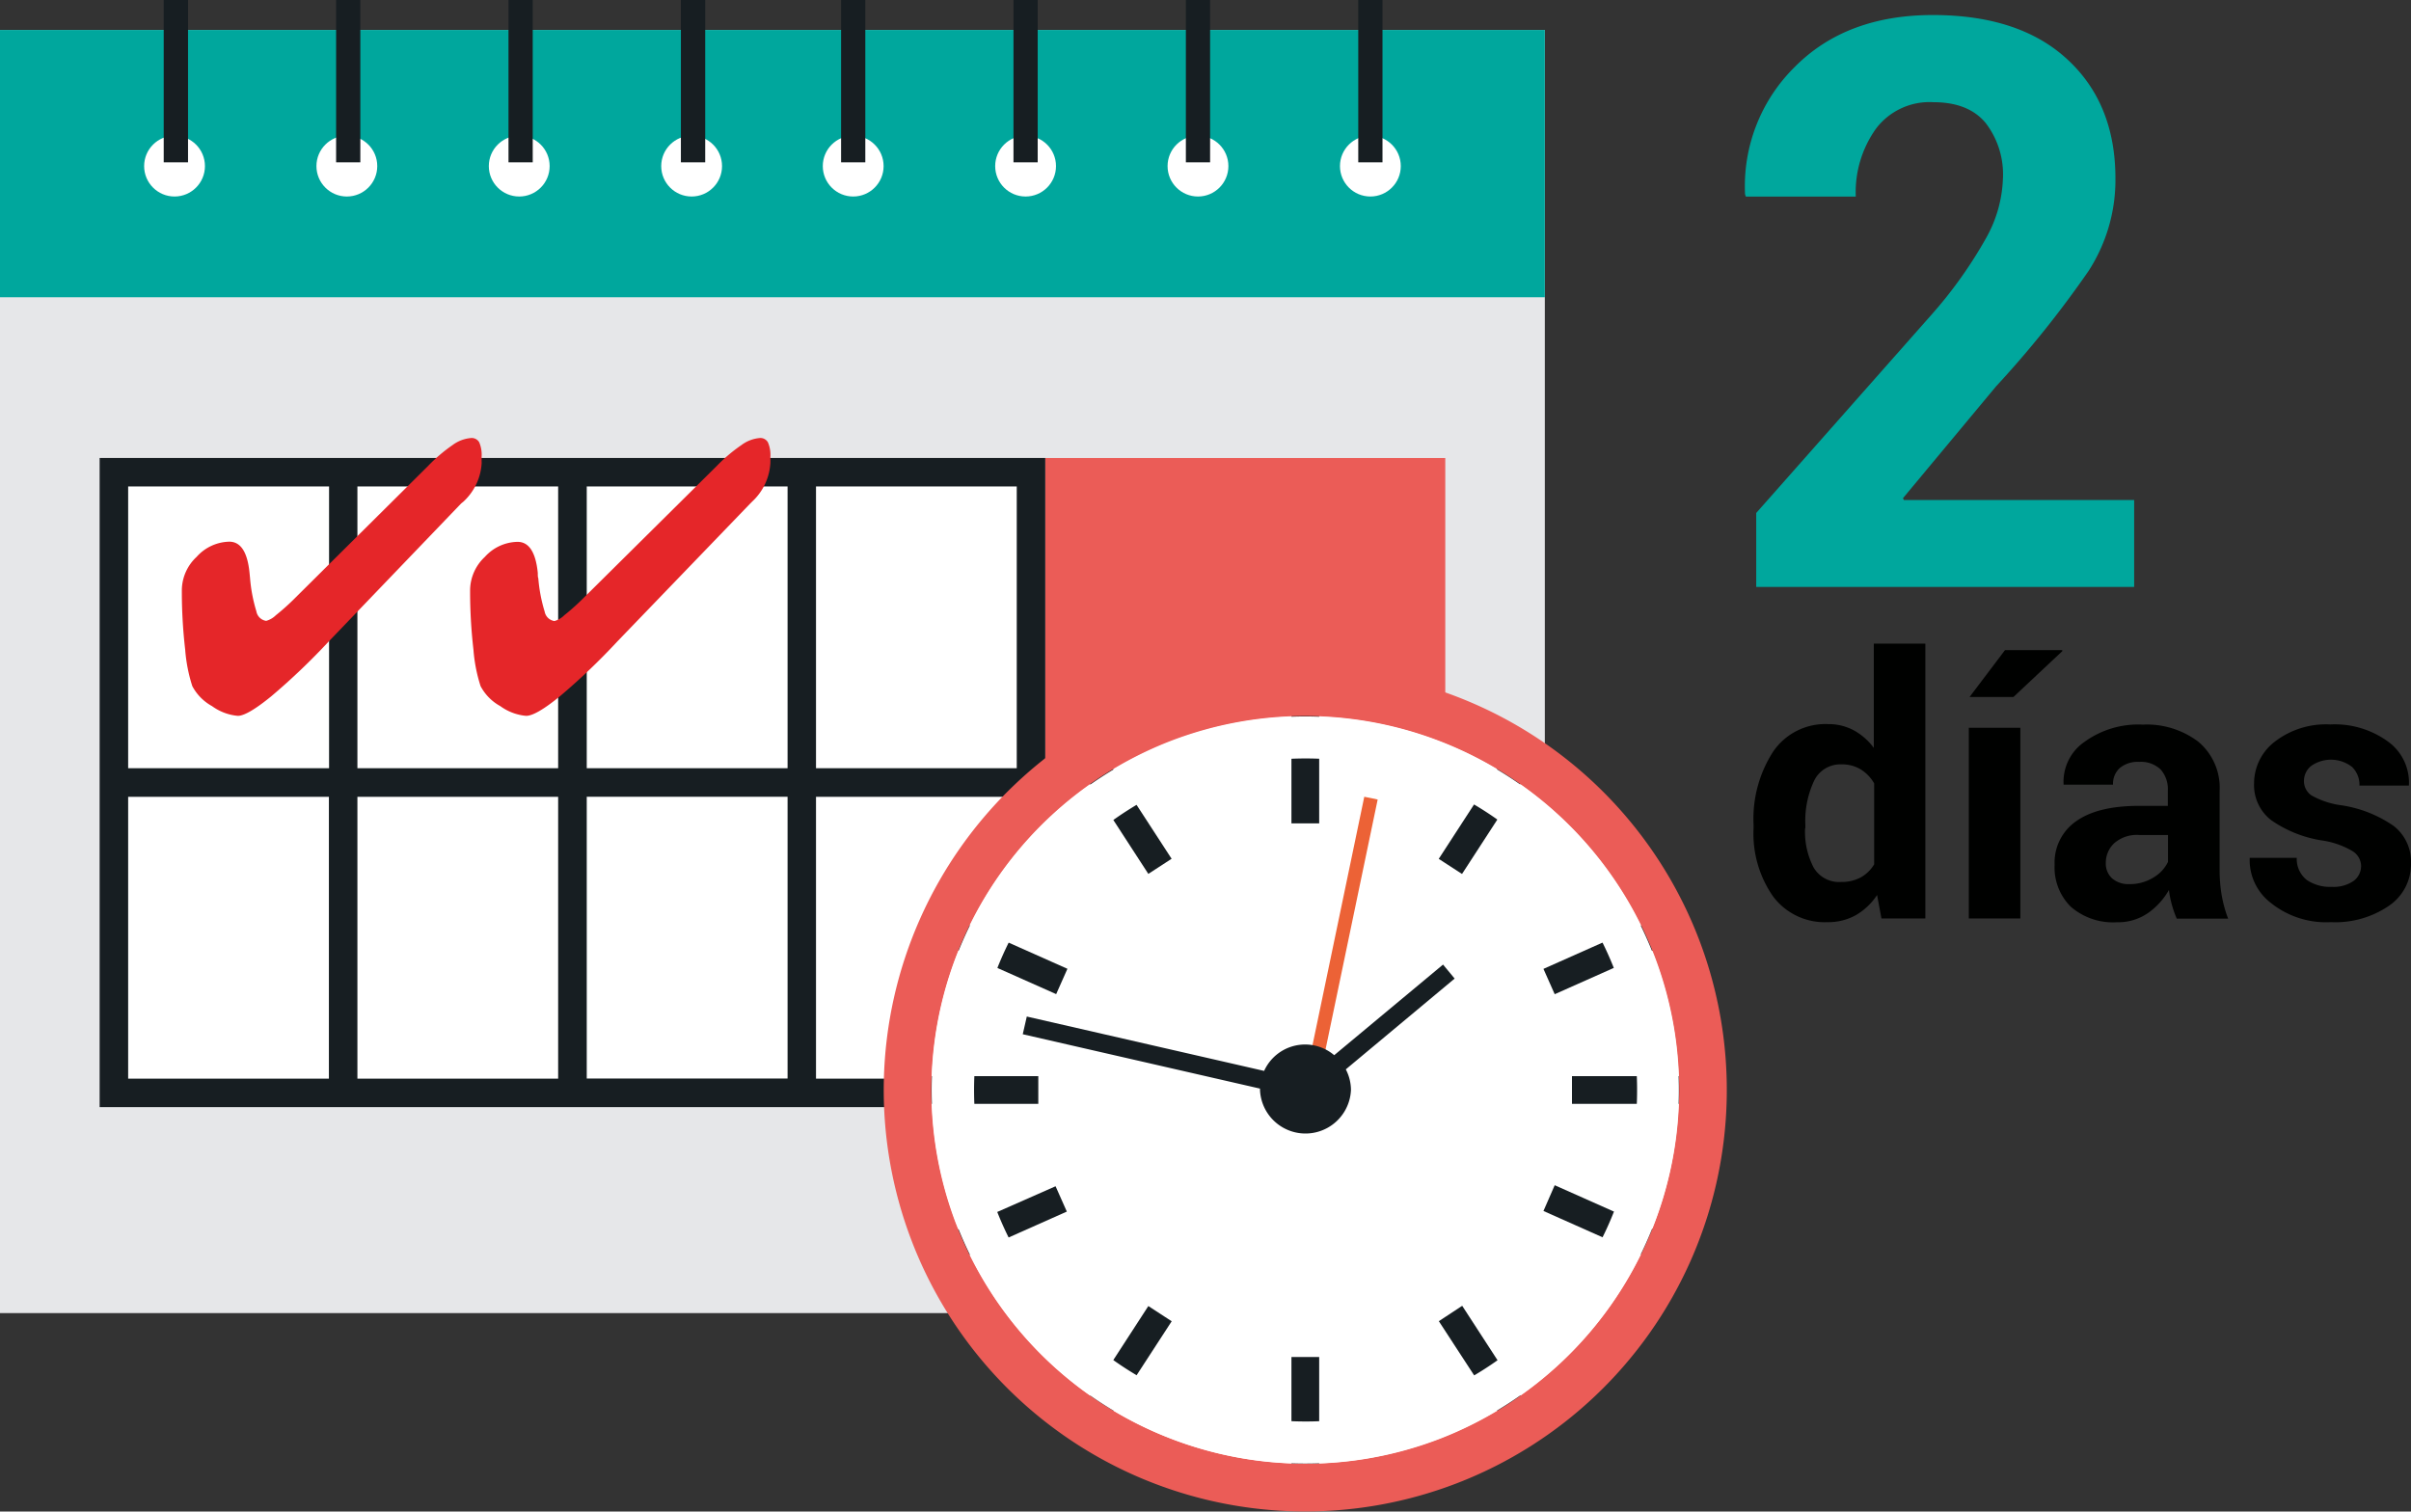 <svg id="Capa_1" data-name="Capa 1" xmlns="http://www.w3.org/2000/svg" width="280.69" height="176" viewBox="0 0 280.69 176"><rect x="0" y="0" width="280.69" height="176" fill="#333333" stroke="none"/><title>Sin título-12</title><rect y="3.49" width="179.85" height="149.4" fill="#e6e7e9"/><rect y="3.49" width="179.85" height="31.12" fill="#00a79d"/><circle cx="20.32" cy="19.34" r="3.54" fill="#fff"/><circle cx="99.33" cy="19.34" r="3.54" fill="#fff"/><rect x="97.92" width="2.82" height="18.9" fill="#171e22"/><rect x="19.06" width="2.83" height="18.9" fill="#171e22"/><circle cx="40.38" cy="19.34" r="3.54" fill="#fff"/><circle cx="119.4" cy="19.34" r="3.54" fill="#fff"/><rect x="117.99" width="2.82" height="18.9" fill="#171e22"/><rect x="39.13" width="2.82" height="18.9" fill="#171e22"/><circle cx="60.45" cy="19.34" r="3.54" fill="#fff"/><circle cx="139.47" cy="19.34" r="3.54" fill="#fff"/><rect x="59.2" width="2.82" height="18.9" fill="#171e22"/><rect x="138.06" width="2.82" height="18.9" fill="#171e22"/><circle cx="80.52" cy="19.34" r="3.54" fill="#fff"/><circle cx="159.54" cy="19.34" r="3.54" fill="#fff"/><rect x="79.27" width="2.83" height="18.9" fill="#171e22"/><rect x="158.13" width="2.82" height="18.9" fill="#171e22"/><rect x="121.66" y="53.33" width="46.6" height="75.58" fill="#eb5c57"/><rect x="12.74" y="55.88" width="107.29" height="71.53" fill="#fff"/><path d="M11.91,53.32v75.59H122V53.32H11.91ZM118.68,89.45H95.31V56.64h23.37V89.45ZM65.29,92.78v32.81H41.92V92.78H65.29ZM41.92,89.45V56.64H65.29V89.45H41.92Zm26.7,3.32H92v32.81H68.62V92.78Zm0-3.32V56.64H92V89.45H68.62Zm-30-32.81V89.45H15.23V56.64H38.6ZM15.23,92.78H38.6v32.81H15.23V92.78Zm80.08,32.81V92.78h23.37v32.81H95.31Z" transform="translate(-0.31)" fill="#171e22"/><circle cx="152.27" cy="126.91" r="46.31" transform="translate(-35.74 63.17) rotate(-21.05)" fill="#fff"/><rect x="182.2" y="124.49" width="14.98" height="4.85" fill="#171e22"/><path d="M198.3,130.15H181.69v-6.48H198.3v6.48Zm-15-1.62h13.36V125.3H183.32v3.23Z" transform="translate(-0.31)" fill="#fff"/><rect x="106.74" y="124.49" width="14.98" height="4.85" fill="#171e22"/><path d="M122.84,130.15h-16.6v-6.48h16.6v6.48Zm-15-1.62h13.35V125.3H107.86v3.23Z" transform="translate(-0.31)" fill="#fff"/><rect x="182.2" y="124.49" width="14.98" height="4.85" fill="#171e22"/><path d="M198.3,130.15H181.69v-6.48H198.3v6.48Zm-15-1.62h13.36V125.3H183.32v3.23Z" transform="translate(-0.31)" fill="#fff"/><rect x="106.74" y="124.49" width="14.98" height="4.85" fill="#171e22"/><path d="M122.84,130.15h-16.6v-6.48h16.6v6.48Zm-15-1.62h13.35V125.3H107.86v3.23Z" transform="translate(-0.31)" fill="#fff"/><rect x="170.39" y="151.06" width="4.85" height="14.98" transform="translate(-58.78 119.71) rotate(-33)" fill="#171e22"/><path d="M174.62,167.28l-9-13.92,5.43-3.53,9,13.92Zm-6.8-13.45L175.1,165l2.71-1.76-7.27-11.2Z" transform="translate(-0.31)" fill="#fff"/><rect x="129.29" y="87.78" width="4.85" height="14.98" transform="translate(-30.95 87.13) rotate(-33.01)" fill="#171e22"/><path d="M133.53,104l-9-13.93,5.43-3.53,9,13.93Zm-6.8-13.45,7.27,11.2,2.71-1.76-7.28-11.2Z" transform="translate(-0.31)" fill="#fff"/><rect x="184.31" y="134.77" width="4.85" height="14.98" transform="translate(-19.5 254.97) rotate(-65.99)" fill="#171e22"/><path d="M193,148.59l-15.17-6.75,2.64-5.92,15.17,6.75ZM180,141l12.2,5.43,1.31-3-12.2-5.43Z" transform="translate(-0.31)" fill="#fff"/><rect x="115.38" y="104.08" width="4.85" height="14.98" transform="translate(-32.36 173.77) rotate(-65.98)" fill="#171e22"/><path d="M124.07,117.9l-15.17-6.75,2.64-5.92L126.71,112Zm-13-7.58,12.2,5.43,1.31-2.95-12.2-5.43Z" transform="translate(-0.31)" fill="#fff"/><rect x="149.53" y="81.69" width="4.85" height="14.98" fill="#171e22"/><path d="M155.51,97.49H149V80.88h6.48v16.6Zm-4.85-1.62h3.23V82.51h-3.23V95.86Z" transform="translate(-0.31)" fill="#fff"/><rect x="149.53" y="157.15" width="4.85" height="14.98" fill="#171e22"/><path d="M155.51,172.94H149v-16.6h6.48v16.6Zm-4.85-1.62h3.23V158h-3.23v13.36Z" transform="translate(-0.31)" fill="#fff"/><rect x="149.53" y="81.69" width="4.85" height="14.98" fill="#171e22"/><path d="M155.51,97.49H149V80.88h6.48v16.6Zm-4.85-1.62h3.23V82.51h-3.23V95.86Z" transform="translate(-0.31)" fill="#fff"/><rect x="149.53" y="157.15" width="4.85" height="14.98" fill="#171e22"/><path d="M155.51,172.94H149v-16.6h6.48v16.6Zm-4.85-1.62h3.23V158h-3.23v13.36Z" transform="translate(-0.31)" fill="#fff"/><rect x="165.33" y="92.84" width="14.98" height="4.85" transform="translate(-1.48 188.38) rotate(-57.02)" fill="#171e22"/><path d="M171,104l-5.44-3.53,9-13.93,5.43,3.53Zm-3.19-4,2.71,1.76,7.27-11.2-2.71-1.76Z" transform="translate(-0.31)" fill="#fff"/><rect x="124.23" y="156.13" width="14.98" height="4.85" transform="translate(-73.32 182.49) rotate(-56.95)" fill="#171e22"/><path d="M129.91,167.28l-5.43-3.53,9-13.92,5.43,3.53Zm-3.18-4,2.71,1.76,7.28-11.2L134,152.07Z" transform="translate(-0.31)" fill="#fff"/><rect x="179.25" y="109.14" width="14.98" height="4.85" transform="translate(-29.53 85.49) rotate(-23.97)" fill="#171e22"/><path d="M180.47,117.9L177.84,112,193,105.23l2.63,5.92ZM180,112.81l1.31,2.95,12.2-5.43-1.31-2.95Z" transform="translate(-0.31)" fill="#fff"/><rect x="110.31" y="139.83" width="14.98" height="4.85" transform="translate(-48 60.24) rotate(-24.01)" fill="#171e22"/><path d="M111.54,148.59l-2.64-5.92,15.17-6.75,2.64,5.92ZM111,143.5l1.31,3,12.2-5.43-1.31-2.95Z" transform="translate(-0.31)" fill="#fff"/><path d="M106.47,144.54a49.08,49.08,0,0,1,28.17-63.43h0a49.08,49.08,0,0,1,63.43,28.17h0a49.08,49.08,0,0,1-28.17,63.43h0a49.08,49.08,0,0,1-63.43-28.17h0Zm5.16-2a43.6,43.6,0,0,0,56.28,25h0a43.6,43.6,0,0,0,25-56.28h0a43.6,43.6,0,0,0-56.28-25h0a43.61,43.61,0,0,0-25,56.29h0Z" transform="translate(-0.31)" fill="#eb5c57"/><polygon points="153.54 125.93 160.39 93.09 158.83 92.77 151.92 125.93 153.54 125.93" fill="#ec6236"/><path d="M169.66,113.94l-1.35-1.63-12.67,10.55a5.24,5.24,0,0,0-8.16,1.83l-27.63-6.33-0.47,2.06L147,126.75c0,0.06,0,.11,0,0.16a5.3,5.3,0,0,0,10.59,0,5.24,5.24,0,0,0-.6-2.4Z" transform="translate(-0.31)" fill="#171e22"/><path d="M152.28,170.41a43.49,43.49,0,0,1-15.63-84.08,43.29,43.29,0,0,1,15.61-2.91,43.49,43.49,0,0,1,15.63,84.08A43.33,43.33,0,0,1,152.28,170.41Zm0-82.1a38.62,38.62,0,0,0-36,52.47A38.6,38.6,0,1,0,152.26,88.31Z" transform="translate(-0.31)" fill="#fff"/><path d="M56.39,53.84a6.62,6.62,0,0,1-2.12,4.56L54,58.62,38.58,74.69a76.35,76.35,0,0,1-6.71,6.4Q29.09,83.35,28,83.35a6,6,0,0,1-3-1.13,5.71,5.71,0,0,1-2.3-2.33,18.24,18.24,0,0,1-.83-4.24,58.92,58.92,0,0,1-.39-7,5.35,5.35,0,0,1,1.72-3.81A5.24,5.24,0,0,1,27,63.07q2,0,2.36,3.62l0.06,0.62a18.32,18.32,0,0,0,.74,3.88,1.35,1.35,0,0,0,1.14,1.1,2.58,2.58,0,0,0,1.12-.65,26.35,26.35,0,0,0,2-1.77L50.16,54.24A18.59,18.59,0,0,1,53,51.82,4.17,4.17,0,0,1,55.16,51a1,1,0,0,1,.94.5,3.67,3.67,0,0,1,.28,1.68v0.66Z" transform="translate(-0.31)" fill="#e52629"/><path d="M90,53.84a6.62,6.62,0,0,1-2.12,4.56l-0.22.22L72.18,74.69a76.37,76.37,0,0,1-6.71,6.4q-2.77,2.26-3.91,2.26a6,6,0,0,1-3-1.13,5.69,5.69,0,0,1-2.3-2.33,18.23,18.23,0,0,1-.83-4.24,58.72,58.72,0,0,1-.39-7,5.36,5.36,0,0,1,1.72-3.81,5.23,5.23,0,0,1,3.8-1.75q2,0,2.36,3.62c0,0.28,0,.49.06,0.62a18.2,18.2,0,0,0,.74,3.88,1.35,1.35,0,0,0,1.14,1.1A2.58,2.58,0,0,0,66,71.64a25.94,25.94,0,0,0,2-1.77L83.77,54.24a18.59,18.59,0,0,1,2.86-2.42A4.16,4.16,0,0,1,88.77,51a1,1,0,0,1,.94.5A3.65,3.65,0,0,1,90,53.18v0.66Z" transform="translate(-0.31)" fill="#e52629"/><path d="M248.77,68.34h-44V59.73l20.33-23a51.37,51.37,0,0,0,6.47-9.08,15.1,15.1,0,0,0,1.92-6.83,9.81,9.81,0,0,0-2-6.49q-2-2.43-6.09-2.43A7.81,7.81,0,0,0,218.7,15a12.74,12.74,0,0,0-2.34,7.89h-12.8l-0.09-.27a19.49,19.49,0,0,1,5.77-14.81q6-6.06,16.09-6.06T241,6.92q5.59,5.16,5.59,13.86a19.5,19.5,0,0,1-3.13,10.77A121.4,121.4,0,0,1,232.68,45L221.86,58l0.09,0.22h26.82v10.1Z" transform="translate(-0.31)" fill="#00a79d"/><path d="M204.46,96a14.42,14.42,0,0,1,2.27-8.47,7.36,7.36,0,0,1,6.39-3.22,6.22,6.22,0,0,1,3,.72,7.21,7.21,0,0,1,2.34,2.05V74.94h6v32h-5.11l-0.51-2.73a7.42,7.42,0,0,1-2.48,2.35,6.57,6.57,0,0,1-3.28.81,7.5,7.5,0,0,1-6.35-3,12.78,12.78,0,0,1-2.27-7.92V96Zm6,0.43a9,9,0,0,0,1,4.59,3.43,3.43,0,0,0,3.2,1.67,4.66,4.66,0,0,0,2.26-.52,4.17,4.17,0,0,0,1.58-1.53V91.21a4.61,4.61,0,0,0-1.57-1.63,4.17,4.17,0,0,0-2.23-.58,3.38,3.38,0,0,0-3.21,1.95,11,11,0,0,0-1,5.09v0.43Z" transform="translate(-0.31)" fill="#000100"/><path d="M235.52,106.94h-6V84.74h6v22.2ZM233.73,75.7h6.67l0,0.12-5.68,5.33h-5.11Z" transform="translate(-0.31)" fill="#000100"/><path d="M253.72,106.94a12.59,12.59,0,0,1-.56-1.6,11.12,11.12,0,0,1-.34-1.72,8.21,8.21,0,0,1-2.44,2.69,6.11,6.11,0,0,1-3.61,1.07,7.49,7.49,0,0,1-5.37-1.8,6.43,6.43,0,0,1-1.89-4.89A5.85,5.85,0,0,1,242,95.63q2.51-1.8,7.33-1.8h3.36V92.07a3.45,3.45,0,0,0-.84-2.48,3.3,3.3,0,0,0-2.5-.88,3.25,3.25,0,0,0-2.25.71,2.47,2.47,0,0,0-.79,1.94h-5.76l0-.12A5.63,5.63,0,0,1,243,86.37a10.65,10.65,0,0,1,6.78-2,9.94,9.94,0,0,1,6.47,2,7,7,0,0,1,2.47,5.76v9.17a17.32,17.32,0,0,0,.24,2.93,14.72,14.72,0,0,0,.75,2.73h-6Zm-5.48-4a5.1,5.1,0,0,0,2.79-.78,4.2,4.2,0,0,0,1.68-1.81V97.22h-3.36a4,4,0,0,0-2.88.94,3.1,3.1,0,0,0-1,2.32,2.31,2.31,0,0,0,.73,1.79A2.88,2.88,0,0,0,248.24,102.94Z" transform="translate(-0.31)" fill="#000100"/><path d="M275.19,100.79a2.07,2.07,0,0,0-1-1.69,9.68,9.68,0,0,0-3.54-1.24,14.11,14.11,0,0,1-5.92-2.36,5.15,5.15,0,0,1-2-4.29,6.12,6.12,0,0,1,2.42-4.86,9.76,9.76,0,0,1,6.44-2,10.54,10.54,0,0,1,6.74,2,5.88,5.88,0,0,1,2.43,5l0,0.12H275a2.91,2.91,0,0,0-.86-2.17,4,4,0,0,0-4.76-.12,2.23,2.23,0,0,0-.84,1.76,2,2,0,0,0,.87,1.67,9.68,9.68,0,0,0,3.54,1.16A14.42,14.42,0,0,1,279,96.18a5.29,5.29,0,0,1,2,4.38,5.86,5.86,0,0,1-2.56,4.9,11.07,11.07,0,0,1-6.77,1.91,10.29,10.29,0,0,1-7-2.25,6.28,6.28,0,0,1-2.45-5.12l0-.12h5.48a3.11,3.11,0,0,0,1.17,2.58,4.82,4.82,0,0,0,2.89.8,4.11,4.11,0,0,0,2.53-.67A2.16,2.16,0,0,0,275.19,100.79Z" transform="translate(-0.31)" fill="#000100"/></svg>